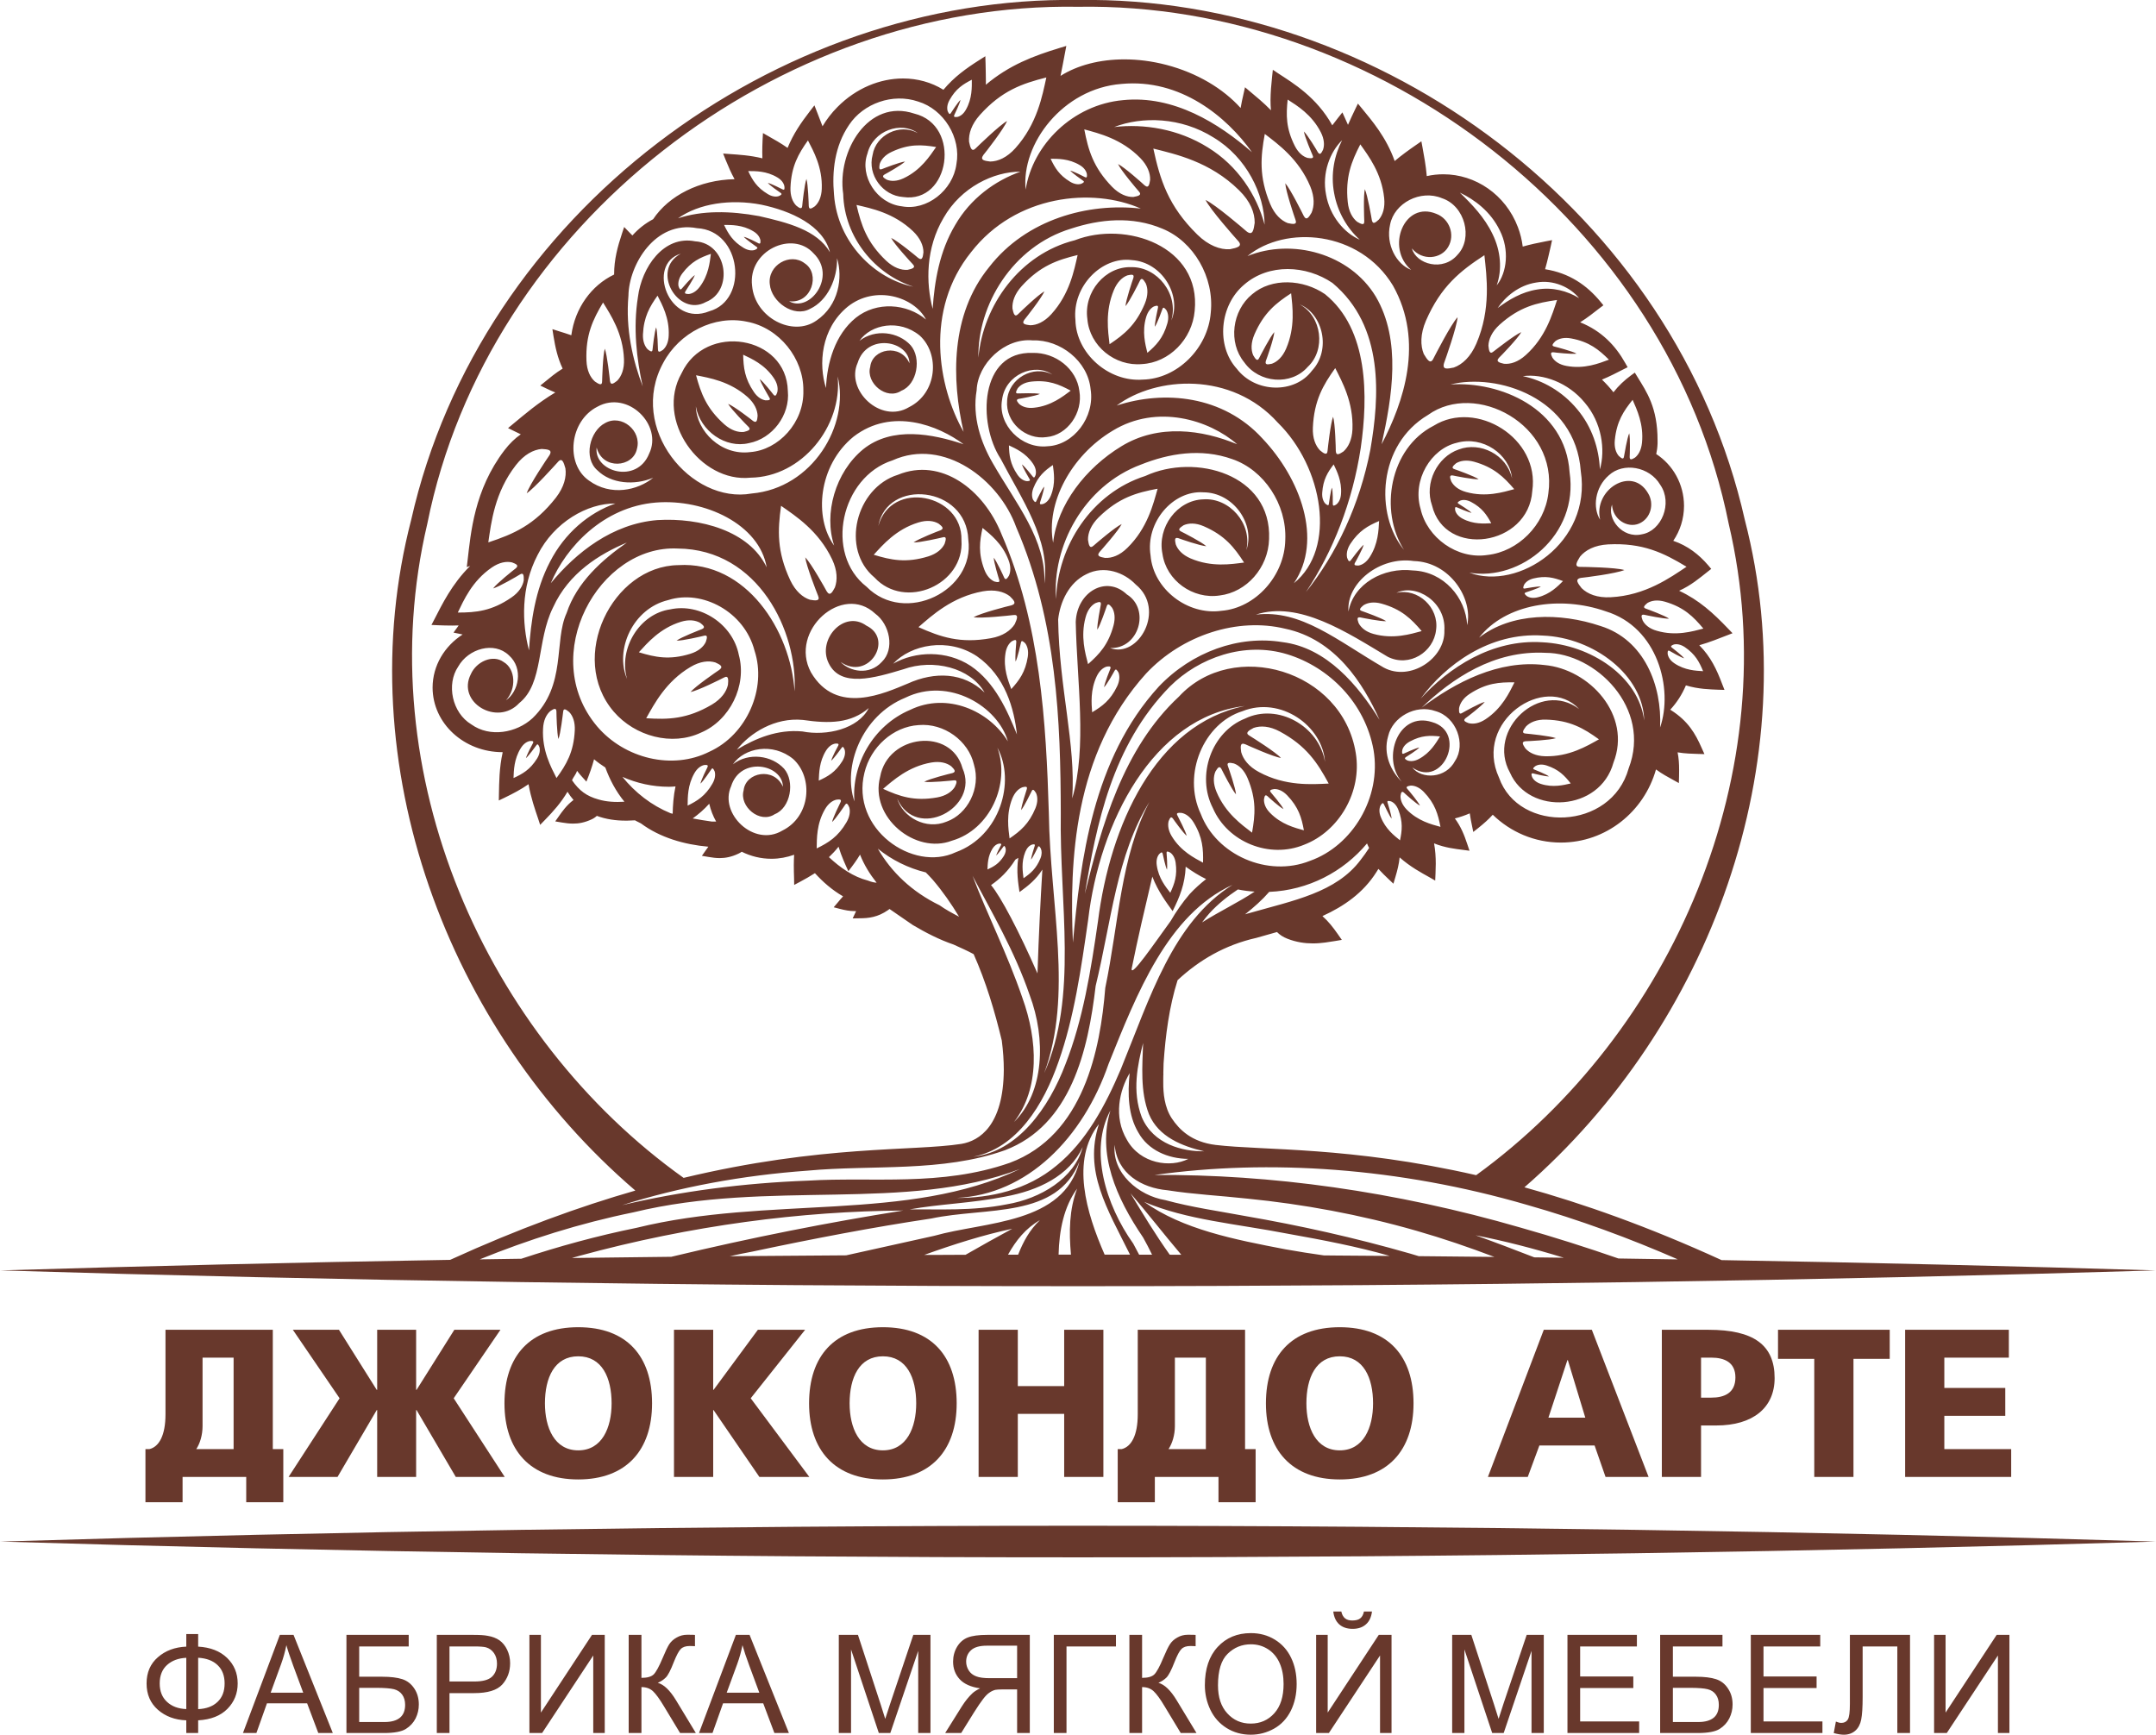 <?xml version="1.0" encoding="UTF-8"?> <svg xmlns="http://www.w3.org/2000/svg" width="343" height="276" viewBox="0 0 343 276" fill="none"> <g clip-path="url(#clip0_11_35)"> <path fill-rule="evenodd" clip-rule="evenodd" d="M307.696 260.116H309.525V272.481L317.652 260.116H319.681V275.73H317.852V263.395L309.715 275.73H307.696V260.116ZM294.301 260.116H303.867V275.73H301.848V261.956H296.33V270.002C296.33 271.632 296.25 272.831 296.1 273.591C295.95 274.351 295.641 274.94 295.161 275.36C294.681 275.78 294.071 276 293.341 276C292.892 276 292.362 275.91 291.732 275.74L292.072 273.911C292.412 274.051 292.692 274.121 292.932 274.121C293.391 274.121 293.731 273.951 293.961 273.601C294.191 273.241 294.301 272.411 294.301 271.112V260.116ZM278.537 275.73V260.116H289.583V261.956H280.557V266.734H289.003V268.573H280.557V273.891H289.933V275.73H278.537ZM266.142 273.981H270.181C271.28 273.981 272.09 273.741 272.64 273.291C273.19 272.831 273.449 272.151 273.449 271.242C273.449 270.602 273.299 270.052 272.98 269.622C272.68 269.193 272.24 268.903 271.68 268.763C271.13 268.623 270.181 268.543 268.841 268.543H266.142V273.981ZM264.113 260.116H274.029V261.956H266.142V266.774H269.791C271.14 266.774 272.21 266.904 273 267.163C273.799 267.423 274.439 267.923 274.909 268.653C275.399 269.373 275.639 270.222 275.639 271.192C275.639 271.982 275.459 272.711 275.119 273.401C274.769 274.091 274.259 274.65 273.579 275.08C272.9 275.51 271.74 275.73 270.101 275.73H264.113V260.116ZM249.369 275.73V260.116H260.415V261.956H251.388V266.734H259.845V268.573H251.388V273.891H260.774V275.73H249.369ZM231.026 275.73V260.116H234.075L237.684 271.172C238.014 272.201 238.263 272.971 238.413 273.481C238.583 272.911 238.853 272.081 239.223 270.972L242.882 260.116H245.601V275.73H243.651V262.655L239.223 275.73H237.394L232.976 262.435V275.73H231.026ZM216.992 256.398H218.271C218.161 257.277 217.852 257.967 217.312 258.437C216.782 258.917 216.072 259.157 215.193 259.157C214.303 259.157 213.593 258.917 213.063 258.447C212.534 257.967 212.214 257.287 212.114 256.398H213.393C213.493 256.878 213.683 257.237 213.973 257.477C214.263 257.717 214.643 257.827 215.133 257.827C215.692 257.827 216.122 257.717 216.402 257.487C216.702 257.257 216.892 256.888 216.992 256.398ZM209.385 260.116H211.224V272.481L219.351 260.116H221.38V275.73H219.551V263.395L211.414 275.73H209.385V260.116ZM193.771 268.153C193.771 270.042 194.261 271.522 195.251 272.601C196.24 273.691 197.48 274.231 198.979 274.231C200.498 274.231 201.748 273.681 202.728 272.591C203.717 271.492 204.207 269.942 204.207 267.933C204.207 266.664 203.997 265.554 203.577 264.604C203.157 263.655 202.538 262.915 201.728 262.395C200.918 261.876 200.019 261.616 199.009 261.616C197.58 261.616 196.34 262.115 195.311 263.125C194.281 264.125 193.771 265.804 193.771 268.153ZM191.682 268.123C191.682 265.524 192.362 263.505 193.721 262.035C195.081 260.566 196.84 259.836 198.999 259.836C200.409 259.836 201.678 260.176 202.808 260.866C203.937 261.556 204.807 262.515 205.397 263.745C205.996 264.974 206.286 266.384 206.286 267.943C206.286 269.522 205.976 270.942 205.357 272.191C204.727 273.441 203.837 274.391 202.698 275.03C201.548 275.67 200.319 276 198.989 276C197.55 276 196.26 275.64 195.131 274.93C194.001 274.221 193.141 273.251 192.552 272.021C191.972 270.792 191.682 269.492 191.682 268.123ZM179.677 260.116H181.696V266.954C182.616 266.954 183.265 266.774 183.645 266.404C184.015 266.034 184.495 265.164 185.075 263.765C185.504 262.745 185.854 262.015 186.134 261.596C186.404 261.176 186.794 260.816 187.304 260.536C187.804 260.246 188.363 260.096 188.973 260.096C189.763 260.096 190.163 260.106 190.213 260.126V261.916C190.133 261.916 190.003 261.906 189.803 261.896C189.573 261.896 189.443 261.886 189.393 261.886C188.743 261.886 188.273 262.045 187.963 262.365C187.634 262.685 187.274 263.375 186.864 264.415C186.354 265.734 185.914 266.574 185.564 266.914C185.205 267.263 184.785 267.533 184.295 267.743C185.275 268.013 186.244 268.943 187.204 270.532L190.353 275.73H187.844L185.285 271.492C184.595 270.322 183.995 269.512 183.525 269.073C183.055 268.643 182.446 268.423 181.696 268.423V275.73H179.677V260.116ZM167.652 260.116H177.538V261.956H169.671V275.73H167.652V260.116ZM161.814 267.004H157.466C156.546 267.004 155.816 266.914 155.307 266.714C154.777 266.514 154.387 266.204 154.117 265.774C153.847 265.344 153.707 264.874 153.707 264.375C153.707 263.635 153.967 263.025 154.497 262.545C155.017 262.075 155.846 261.836 156.986 261.836H161.814V267.004ZM163.833 275.73V260.116H157.066C155.696 260.116 154.667 260.256 153.957 260.536C153.247 260.816 152.688 261.306 152.258 262.015C151.838 262.725 151.628 263.515 151.628 264.375C151.628 265.484 151.978 266.414 152.678 267.173C153.377 267.933 154.467 268.413 155.926 268.623C155.396 268.883 154.987 269.143 154.707 269.403C154.117 269.952 153.557 270.652 153.027 271.482L150.368 275.73H152.917L154.937 272.481C155.526 271.542 156.016 270.822 156.396 270.332C156.776 269.832 157.126 269.483 157.426 269.293C157.726 269.083 158.035 268.943 158.345 268.863C158.575 268.823 158.945 268.793 159.475 268.793H161.814V275.73H163.833ZM133.445 275.73V260.116H136.494L140.103 271.172C140.442 272.201 140.682 272.971 140.832 273.481C141.012 272.911 141.282 272.081 141.652 270.972L145.3 260.116H148.029V275.73H146.08V262.655L141.642 275.73H139.813L135.394 262.435V275.73H133.445ZM115.612 269.313H120.8L119.201 264.994C118.711 263.675 118.351 262.595 118.121 261.756C117.921 262.755 117.652 263.745 117.292 264.734L115.612 269.313ZM111.204 275.73L117.072 260.116H119.251L125.508 275.73H123.199L121.42 271.002H115.033L113.353 275.73H111.204ZM100.019 260.116H102.048V266.954C102.967 266.954 103.617 266.774 103.997 266.404C104.367 266.034 104.847 265.164 105.436 263.765C105.856 262.745 106.206 262.015 106.476 261.596C106.756 261.176 107.146 260.816 107.655 260.536C108.155 260.246 108.715 260.096 109.325 260.096C110.105 260.096 110.514 260.106 110.564 260.126V261.916C110.484 261.916 110.354 261.906 110.154 261.896C109.935 261.896 109.795 261.886 109.745 261.886C109.095 261.886 108.625 262.045 108.305 262.365C107.985 262.685 107.625 263.375 107.206 264.415C106.696 265.734 106.266 266.574 105.906 266.914C105.556 267.263 105.136 267.533 104.647 267.743C105.626 268.013 106.596 268.943 107.556 270.532L110.704 275.73H108.195L105.636 271.492C104.937 270.322 104.347 269.512 103.877 269.073C103.407 268.643 102.797 268.423 102.048 268.423V275.73H100.019V260.116ZM84.225 260.116H86.054V272.481L94.181 260.116H96.21V275.73H94.381V263.395L86.244 275.73H84.225V260.116ZM71.51 267.533H75.468C76.768 267.533 77.697 267.293 78.247 266.794C78.787 266.294 79.067 265.594 79.067 264.694C79.067 264.035 78.907 263.475 78.587 263.015C78.257 262.545 77.837 262.245 77.308 262.095C76.968 262.005 76.338 261.956 75.418 261.956H71.51V267.533ZM69.491 275.73V260.116H75.258C76.268 260.116 77.048 260.156 77.578 260.266C78.327 260.386 78.957 260.636 79.467 260.986C79.966 261.346 80.376 261.846 80.686 262.495C80.996 263.145 81.156 263.855 81.156 264.624C81.156 265.954 80.736 267.083 79.916 268.003C79.087 268.923 77.588 269.383 75.438 269.383H71.51V275.73H69.491ZM57.146 273.981H61.184C62.274 273.981 63.093 273.741 63.633 273.291C64.183 272.831 64.453 272.151 64.453 271.242C64.453 270.602 64.293 270.052 63.983 269.622C63.673 269.193 63.233 268.903 62.683 268.763C62.124 268.623 61.174 268.543 59.834 268.543H57.146V273.981ZM55.116 260.116H65.022V261.956H57.146V266.774H60.784C62.134 266.774 63.203 266.904 64.003 267.163C64.793 267.423 65.432 267.923 65.912 268.653C66.392 269.373 66.632 270.222 66.632 271.192C66.632 271.982 66.462 272.711 66.122 273.401C65.772 274.091 65.262 274.65 64.573 275.08C63.893 275.51 62.743 275.73 61.094 275.73H55.116V260.116ZM43.061 269.313H48.239L46.64 264.994C46.16 263.675 45.79 262.595 45.56 261.756C45.36 262.755 45.09 263.745 44.731 264.734L43.061 269.313ZM38.653 275.73L44.521 260.116H46.7L52.947 275.73H50.638L48.859 271.002H42.471L40.792 275.73H38.653ZM29.637 263.765C28.367 263.825 27.358 264.205 26.578 264.904C25.798 265.604 25.408 266.594 25.408 267.843C25.408 269.093 25.798 270.062 26.568 270.772C27.337 271.492 28.357 271.872 29.637 271.922V263.765ZM31.526 263.755V271.932C32.835 271.872 33.865 271.492 34.615 270.772C35.364 270.062 35.734 269.093 35.734 267.843C35.734 266.624 35.374 265.654 34.635 264.944C33.895 264.225 32.865 263.835 31.526 263.755ZM29.637 261.986V259.986H31.526V261.986C33.475 262.095 35.004 262.695 36.134 263.785C37.254 264.874 37.813 266.224 37.813 267.843C37.813 269.433 37.273 270.772 36.184 271.882C35.094 272.991 33.545 273.601 31.526 273.711V275.73H29.637V273.711C27.827 273.651 26.318 273.081 25.118 272.031C23.919 270.972 23.319 269.582 23.319 267.843C23.319 266.104 23.919 264.714 25.118 263.675C26.318 262.625 27.817 262.065 29.637 261.986ZM100.788 192.883C122.52 187.605 144.071 192.943 162.264 185.996C144.381 194.532 122.33 190.164 101.268 195.352C94.971 196.632 88.863 198.311 82.945 200.27C80.726 200.3 78.527 200.34 76.318 200.37C84.055 197.231 92.212 194.632 100.788 192.883ZM128.477 186.256C138.753 185.296 149.879 186.566 159.875 183.007C170.37 179.019 173.099 167.163 174.309 156.867C176.788 146.691 177.638 136.046 182.856 127.599C178.257 136.336 177.997 146.831 175.838 157.177C175.059 167.003 172.38 180.638 160.654 185.006C149.719 188.835 138.813 187.215 128.557 187.845C118.271 188.225 108.315 189.534 98.979 191.743C108.145 188.855 118.091 187.005 128.477 186.256ZM67.981 83.327C77.567 35.496 123.879 0.28 171.5 1.079C219.121 0.28 265.433 35.496 275.019 83.327C284.335 122.841 265.982 164.394 234.845 186.975C214.733 182.377 201.088 183.077 193.411 182.167C189.553 181.697 187.604 179.718 186.414 177.929C185.235 176.14 185.055 173.871 185.065 172.271C185.055 171.781 185.075 171.352 185.075 171.012L185.085 170.992V170.862C185.085 170.822 185.075 170.772 185.075 170.752C185.075 170.242 185.095 169.712 185.115 169.182C185.415 164.754 186.004 160.186 187.344 155.948C190.752 152.779 194.851 150.35 199.879 149.22C200.958 148.911 202.048 148.611 203.157 148.291C203.577 148.721 204.127 149.09 204.827 149.36C206.256 149.92 207.626 150.1 208.855 150.1C210.265 150.1 211.494 149.86 212.404 149.72L213.473 149.54L212.844 148.641C212.114 147.591 211.364 146.621 210.385 145.752C213.763 144.222 216.892 142.073 218.991 138.725C219.091 138.565 219.191 138.405 219.291 138.245C219.871 138.885 220.441 139.424 220.89 139.854L221.68 140.604L221.99 139.554C222.3 138.515 222.56 137.505 222.67 136.416C224.369 137.925 226.138 138.865 227.388 139.564L228.327 140.104L228.377 138.995C228.397 138.465 228.417 137.935 228.417 137.425C228.417 136.346 228.347 135.276 228.147 134.186C229.917 134.896 231.576 135.066 232.726 135.216L233.785 135.356L233.435 134.316C232.956 132.867 232.416 131.508 231.456 130.218C232.276 130.008 233.066 129.738 233.825 129.408C233.925 130.128 234.055 130.758 234.165 131.288L234.385 132.367L235.235 131.697C236.034 131.048 236.794 130.398 237.484 129.628C240.303 132.367 244.121 134.056 248.319 134.056C255.507 134.056 261.554 129.148 263.453 122.421C264.443 123.151 265.413 123.661 266.132 124.06L267.092 124.59L267.122 123.481C267.132 123.141 267.132 122.801 267.132 122.471C267.132 121.551 267.082 120.642 266.892 119.702C268.132 119.912 269.241 119.922 270.081 119.952L271.16 119.982L270.711 118.982C269.721 116.743 268.581 114.724 265.832 112.985C265.802 112.955 265.762 112.945 265.723 112.915C266.752 111.805 267.602 110.496 268.212 109.046C270.211 109.656 272.04 109.676 273.319 109.736L274.349 109.766L273.969 108.797C273.12 106.557 272.18 104.508 270.341 102.659C272.04 102.179 273.489 101.569 274.669 101.12L275.629 100.75L274.909 100C272.59 97.571 270.301 95.462 267.132 93.993C269.051 93.123 270.361 91.993 271.68 90.954L272.24 90.514L271.77 89.954C270.281 88.215 268.491 86.825 266.202 86.046C267.272 84.476 267.912 82.547 267.912 80.478C267.902 77.009 266.142 73.97 263.493 72.241C263.603 71.731 263.683 71.181 263.703 70.572C263.703 70.412 263.703 70.262 263.703 70.122C263.713 64.804 261.954 62.345 260.465 59.906L260.085 59.286L259.505 59.706C258.445 60.486 257.486 61.376 256.686 62.415C256.126 61.695 255.507 61.026 254.857 60.396C256.106 59.896 257.206 59.296 258.305 58.746L258.945 58.427L258.585 57.797C256.996 54.948 254.767 52.639 251.388 51.279C252.558 50.55 253.527 49.76 254.517 49L255.087 48.571L254.627 48.011C252.448 45.372 249.669 43.443 245.81 42.833C246.2 41.483 246.46 40.244 246.7 39.224L246.92 38.205L245.92 38.395C244.661 38.635 243.441 38.894 242.252 39.234C242.122 38.195 241.872 37.155 241.482 36.136C239.513 30.938 234.705 27.729 229.637 27.729C228.757 27.729 227.878 27.819 226.988 28.019C226.838 26.279 226.538 24.74 226.318 23.511L226.128 22.481L225.289 23.061C224.089 23.89 222.95 24.72 221.88 25.62C220.531 21.801 218.211 19.142 216.692 17.283L216.032 16.483L215.582 17.413C215.183 18.243 214.803 19.052 214.453 19.862C214.303 19.522 214.153 19.192 214.013 18.882L213.563 17.883L212.884 18.732C212.564 19.142 212.254 19.542 211.954 19.942C209.485 15.474 205.706 13.215 203.397 11.705L202.498 11.105L202.378 12.205C202.238 13.475 202.138 14.704 202.128 15.944C202.128 16.473 202.148 17.003 202.198 17.543C201.008 16.323 199.829 15.364 198.899 14.584L198.069 13.884L197.83 14.954C197.65 15.704 197.5 16.443 197.37 17.183C194.601 14.104 190.462 11.605 185.534 10.316C183.265 9.726 181.016 9.446 178.877 9.446C174.979 9.446 171.43 10.366 168.721 12.075C169.001 10.736 169.221 9.496 169.431 8.417L169.641 7.307L168.581 7.627C164.393 8.906 160.584 10.336 156.836 13.485C156.846 13.335 156.846 13.175 156.846 13.025C156.846 11.955 156.806 10.976 156.796 10.146L156.756 8.946L155.766 9.576C153.697 10.886 151.798 12.245 150.089 14.284C148.159 13.085 145.94 12.485 143.661 12.485C140.003 12.485 136.204 14.024 133.235 17.023C132.296 17.963 131.506 19.002 130.856 20.092C130.546 19.272 130.256 18.523 129.997 17.863L129.567 16.763L128.847 17.693C127.458 19.492 126.218 21.281 125.298 23.53C124.199 22.761 123.149 22.181 122.32 21.711L121.38 21.172L121.32 22.271C121.29 22.921 121.27 23.561 121.27 24.2C121.27 24.53 121.28 24.86 121.29 25.19C119.291 24.7 117.472 24.61 116.122 24.51L115.043 24.43L115.452 25.46C115.882 26.519 116.322 27.529 116.862 28.509C111.254 28.628 106.396 31.137 103.907 34.876C102.657 35.536 101.538 36.415 100.608 37.465C100.418 37.275 100.228 37.075 100.059 36.905L99.299 36.115L98.949 37.165C98.249 39.264 97.7 41.294 97.7 43.642C97.7 43.663 97.7 43.672 97.7 43.682C94.101 45.392 91.472 49.01 90.892 53.339C90.153 53.079 89.483 52.879 88.913 52.699L87.883 52.369L88.053 53.469C88.343 55.248 88.703 56.937 89.513 58.647C88.383 59.336 87.493 60.096 86.794 60.666L85.954 61.346L86.934 61.815C87.404 62.045 87.863 62.255 88.343 62.445C85.544 64.114 83.355 66.024 81.646 67.433L80.826 68.113L81.786 68.583C82.146 68.763 82.505 68.942 82.855 69.102C81.956 69.722 81.076 70.562 80.256 71.631C75.418 77.969 74.898 84.866 74.389 89.154L74.259 90.224L74.799 90.044C71.87 92.933 70.29 96.251 69.141 98.471L68.641 99.43L69.701 99.48C70.46 99.51 71.2 99.53 71.94 99.53C72.28 99.53 72.629 99.52 72.969 99.51C72.909 99.6 72.839 99.69 72.779 99.78L72.15 100.65L73.179 100.86C73.329 100.9 73.469 100.92 73.599 100.95C70.74 102.789 68.831 105.868 68.821 109.396C68.841 115.134 73.849 119.662 79.916 119.672C79.936 119.672 79.957 119.672 79.977 119.672C79.407 122.231 79.417 124.57 79.377 126.25L79.357 127.359L80.336 126.889C81.656 126.25 82.905 125.59 84.085 124.77C84.465 126.949 85.124 128.799 85.594 130.198L85.934 131.238L86.694 130.458C88.053 129.068 89.283 127.679 90.282 125.97C90.572 126.43 90.882 126.869 91.242 127.279C90.123 128.119 89.433 129.138 88.963 129.788L88.333 130.688L89.403 130.868C89.983 130.968 90.562 131.038 91.182 131.038C92.072 131.048 93.031 130.868 94.111 130.368C94.441 130.218 94.721 130.028 94.951 129.808C96.43 130.358 97.999 130.568 99.519 130.568C99.619 130.568 99.709 130.568 99.799 130.568L101.018 130.518L101.318 130.678C101.548 130.788 101.748 130.898 101.968 131.008C104.987 133.257 108.845 134.376 112.693 134.716C112.544 134.916 112.414 135.106 112.294 135.276L111.664 136.166L112.733 136.346C113.313 136.446 113.893 136.525 114.503 136.525C115.402 136.525 116.362 136.346 117.442 135.836C117.652 135.746 117.831 135.636 118.001 135.516C119.431 136.226 121.03 136.635 122.729 136.635C123.999 136.635 125.208 136.396 126.338 135.996C126.308 136.575 126.288 137.135 126.288 137.665C126.288 138.405 126.308 139.084 126.328 139.694L126.348 140.794L127.308 140.284C128.117 139.854 128.897 139.404 129.647 138.925C130.906 140.314 132.386 141.613 134.125 142.613C133.815 142.943 133.555 143.263 133.345 143.513L132.636 144.352L133.675 144.622C134.425 144.812 135.155 144.962 135.964 144.962C136.044 144.962 136.124 144.962 136.204 144.962C136.174 145.012 136.144 145.072 136.124 145.122L135.654 146.122L136.734 146.102C138.193 146.102 139.643 145.942 141.292 144.792C141.372 144.742 141.442 144.682 141.512 144.622L145.211 147.171C147.27 148.391 149.439 149.51 151.698 150.28C152.807 150.79 153.917 151.27 154.897 151.809C156.856 156.208 158.255 160.886 159.375 165.554C159.595 167.233 159.695 168.803 159.695 170.212C159.645 179.069 155.826 181.518 152.947 181.997C145.29 183.197 130.766 182.127 108.755 187.405C77.258 164.934 58.605 123.091 67.981 83.327ZM242.912 191.694C251.298 194.073 259.295 197.041 266.922 200.37C266.762 200.37 266.612 200.37 266.452 200.37C263.473 200.32 260.485 200.27 257.476 200.23C252.408 198.471 247.22 196.821 241.922 195.322C221.88 189.514 202.088 186.815 183.695 186.945C201.908 184.386 222.53 185.766 242.912 191.694ZM244.091 200.05C240.932 198.821 237.804 197.631 234.755 196.542C239.313 197.431 244.001 198.641 248.779 200.11C247.22 200.09 245.65 200.07 244.091 200.05ZM225.708 199.86C225.249 199.72 224.799 199.58 224.339 199.45C215.503 196.911 206.746 194.972 198.139 193.483C193.841 192.683 189.563 192.083 185.385 190.944C181.146 190.244 176.868 186.646 177.338 182.147C177.678 186.686 181.616 189.015 185.724 189.374C189.813 190.024 194.141 190.234 198.509 190.714C207.276 191.584 216.322 193.233 225.339 195.822C229.587 197.041 233.705 198.451 237.734 199.98C233.745 199.93 229.737 199.89 225.708 199.86ZM220.61 199.82C217.952 199.79 215.273 199.77 212.594 199.76C211.934 199.75 211.274 199.75 210.614 199.74C208.605 199.46 206.566 199.141 204.507 198.771C196.36 197.211 188.153 195.602 182.026 191.224C188.783 194.103 196.74 194.712 204.927 196.302C210.514 197.301 215.992 198.351 221.09 199.82C220.93 199.82 220.77 199.82 220.61 199.82ZM186.094 199.63C183.765 196.352 181.746 193.013 179.847 189.854C182.496 192.923 185.105 196.302 187.933 199.64C187.324 199.64 186.704 199.64 186.094 199.63ZM181.226 199.63C180.916 199.031 180.596 198.441 180.287 197.861C175.888 191.684 173.249 182.997 176.658 176.679C174.559 183.547 177.508 190.494 181.866 196.901C182.356 197.781 182.836 198.691 183.285 199.63C182.596 199.63 181.916 199.63 181.226 199.63ZM175.738 199.62C172.81 192.943 170.321 184.596 174.829 178.839C172.4 186.366 176.098 192.213 179.777 199.62C178.427 199.62 177.078 199.62 175.738 199.62ZM181.646 177.749C180.057 173.561 180.996 169.402 181.856 165.944C181.746 169.542 181.366 173.631 182.786 177.259C184.305 180.918 188.133 182.377 191.562 183.177C188.183 183.217 183.495 182.087 181.646 177.749ZM181.106 180.198C182.666 182.997 185.804 184.356 189.053 184.386C186.224 185.836 181.426 185.186 179.287 181.358C177.098 177.679 178.107 173.461 179.717 170.742C179.387 174.021 179.457 177.449 181.106 180.198ZM196.08 140.784C186.574 146.751 182.985 158.657 178.307 170.122C175.868 175.87 172.82 181.598 168.091 185.446C163.393 189.374 157.476 190.634 152.168 190.594C163.453 190.094 172.31 181.028 176.368 169.262C180.866 158.077 185.764 145.502 196.08 140.784ZM186.554 144.962C187.674 142.723 188.523 140.654 188.633 137.895C189.663 138.635 190.732 139.314 191.882 139.864C190.972 140.584 190.093 141.354 189.273 142.243C188.083 143.623 187.094 145.062 186.244 146.532C183.565 150.22 179.887 155.618 180.037 154.128C180.976 149.43 182.136 144.522 183.325 139.474C184.235 141.843 185.604 143.643 186.554 144.962ZM168.411 168.903C170.89 161.865 171.98 154.228 173.119 146.322C174.909 130.918 183.395 114.064 198.039 112.325C183.745 115.224 176.598 131.398 174.679 146.572C173.549 154.418 172.29 162.255 169.501 169.332C166.882 176.23 161.964 183.227 154.837 184.047C161.834 182.657 166.042 175.74 168.411 168.903ZM151.718 124.16C152.428 124.05 152.168 124.64 151.888 125.23C151.398 125.99 150.478 126.629 149.069 126.879C145.43 127.519 143.101 126.699 140.492 125.51C142.092 124.16 144.501 121.961 148.149 121.322C149.559 121.082 150.628 121.372 151.338 121.921C151.758 122.351 152.228 122.791 151.518 123.001C151.098 123.091 147.889 123.901 147.03 124.38C147.989 124.55 151.288 124.2 151.718 124.16ZM133.405 134.716C133.875 136.266 134.495 137.575 134.965 138.615C135.654 137.735 136.284 136.885 136.824 135.976C137.474 137.615 138.383 139.084 139.463 140.444C139.083 140.414 138.693 140.344 138.053 140.094C135.764 139.514 133.695 138.075 131.876 136.376C132.406 135.876 132.915 135.336 133.405 134.716ZM131.256 128.739C131.786 127.829 132.456 127.369 133.075 127.229C133.495 127.189 133.955 127.129 133.725 127.629C133.585 127.909 132.516 130.078 132.376 130.788C132.915 130.338 134.275 128.319 134.445 128.059C134.725 127.609 134.915 128.029 135.115 128.459C135.284 129.088 135.205 129.908 134.675 130.818C133.315 133.157 131.786 134.076 129.927 134.986C129.957 133.447 129.887 131.078 131.256 128.739ZM133.895 118.982C134.115 118.643 134.255 118.972 134.385 119.312C134.515 119.792 134.415 120.422 134.005 121.102C132.895 122.871 131.706 123.541 130.256 124.2C130.316 123.011 130.316 121.192 131.416 119.422C131.856 118.733 132.366 118.403 132.865 118.313C133.185 118.293 133.535 118.263 133.355 118.633C133.235 118.843 132.356 120.492 132.236 121.032C132.666 120.692 133.755 119.172 133.895 118.982ZM127.638 116.374C123.689 116.014 120.22 117.463 117.232 119.272C119.331 116.613 123.279 114.114 127.727 114.544C131.956 115.164 135.384 115.094 138.213 112.655C136.544 115.974 131.536 117.143 127.638 116.374ZM116.312 125.1C117.811 120.292 124.489 121.571 124.559 125.18C123.159 121.991 118.611 122.831 118.301 125.76C117.582 128.309 120.89 131.128 123.259 129.538C125.788 128.539 126.498 124.34 124.739 122.301C122.779 120.172 119.101 119.662 116.602 121.601C118.411 118.972 122.929 118.093 126.188 120.762C129.427 123.711 128.977 129.918 124.469 132.147C119.951 134.866 114.353 129.418 116.312 125.1ZM115.162 107.807C115.942 107.377 115.882 108.167 115.812 108.956C115.572 110.056 114.773 111.196 113.253 112.105C109.315 114.424 106.306 114.504 102.807 114.274C104.087 112.005 105.936 108.427 109.865 106.108C111.404 105.198 112.753 105.078 113.803 105.398C114.453 105.708 115.182 106.008 114.453 106.567C114.013 106.857 110.644 109.176 109.855 110.106C111.034 109.886 114.693 108.057 115.162 107.807ZM111.994 101.15C112.663 100.97 112.474 101.549 112.284 102.139C111.924 102.909 111.124 103.619 109.835 104.018C106.496 105.058 104.217 104.568 101.638 103.779C102.987 102.309 104.977 99.96 108.325 98.93C109.625 98.531 110.654 98.681 111.394 99.1C111.834 99.46 112.324 99.81 111.684 100.09C111.304 100.24 108.375 101.37 107.635 101.929C108.555 101.969 111.604 101.25 111.994 101.15ZM99.019 123.601C101.298 124.61 103.797 125.18 106.436 125.18C106.786 125.18 107.126 125.15 107.466 125.12C107.136 126.679 107.046 128.149 107.016 129.468C106.906 129.438 106.786 129.418 106.676 129.388C103.637 128.139 101.048 126.11 99.019 123.601ZM91.802 122.641C92.501 123.551 92.711 123.681 93.291 124.36C93.781 123.151 94.191 122.001 94.511 120.802C95.07 121.282 95.68 121.711 96.3 122.111C97 124.02 97.959 125.87 99.339 127.559C97.899 127.649 96.5 127.579 95.22 127.199C93.341 126.679 92.152 125.81 91.002 124.14C91.222 123.611 91.622 123.241 91.802 122.641ZM87.553 113.135C88.013 112.845 88.493 112.505 88.523 113.185C88.523 113.595 88.593 116.693 88.843 117.583C89.183 116.733 89.543 113.645 89.593 113.245C89.643 112.565 90.103 112.925 90.562 113.295C91.132 113.895 91.502 114.864 91.442 116.204C91.272 119.672 90.103 121.641 88.533 123.791C87.663 122.061 86.214 119.422 86.394 115.944C86.454 114.594 86.924 113.675 87.553 113.135ZM78.237 90.294C79.457 89.454 80.576 89.274 81.466 89.484C82.016 89.704 82.635 89.914 82.066 90.414C81.716 90.674 79.047 92.803 78.447 93.623C79.407 93.363 82.346 91.633 82.715 91.403C83.335 91.004 83.335 91.663 83.325 92.333C83.175 93.233 82.585 94.232 81.366 95.062C78.227 97.221 75.738 97.461 72.829 97.461C73.769 95.522 75.099 92.443 78.237 90.294ZM97.909 80.108C93.681 81.577 89.823 84.836 87.504 89.374C85.124 93.912 84.455 98.93 84.155 103.469C83.035 99.15 82.835 93.453 85.534 88.285C88.143 83.087 93.451 80.058 97.909 80.108ZM108.475 45.912C108.185 46.261 108.065 45.882 107.935 45.492C107.855 44.922 108.005 44.222 108.555 43.493C109.975 41.613 111.394 40.974 113.093 40.394C112.923 41.713 112.733 43.782 111.304 45.662C110.744 46.391 110.134 46.721 109.575 46.781C109.195 46.761 108.795 46.771 109.045 46.351C109.195 46.132 110.344 44.362 110.544 43.763C110.035 44.102 108.645 45.702 108.475 45.912ZM110.894 36.305C118.021 36.675 119.151 47.751 112.853 49.52C106.406 52.139 102.777 42.013 108.305 40.364C103.437 43.003 107.905 50.51 112.304 48.051C116.772 46.301 115.732 38.684 110.584 38.395C105.566 37.395 102.078 42.553 101.488 47.271C100.708 52.159 101.268 57.057 102.248 61.475C100.648 57.257 99.509 52.339 99.978 47.051C100.049 42.133 104.237 35.036 110.894 36.305ZM133.165 41.084C134.105 44.132 133.465 48.59 129.877 51.01C126.118 53.658 120.111 50.55 119.651 45.482C118.951 39.894 126.078 36.575 129.427 40.304C133.195 43.952 128.857 49.8 125.538 47.931C129.157 48.371 130.546 43.523 128.017 41.893C125.728 40.124 122.08 42.183 122.47 45.242C122.719 48.011 126.268 50.6 128.887 49.13C131.656 47.831 133.245 44.342 133.165 41.084ZM140.322 26.899C139.773 27.129 139.873 26.609 139.953 26.079C140.193 25.38 140.782 24.66 141.862 24.16C144.611 22.871 146.61 23.011 148.929 23.391C147.939 24.81 146.5 27.079 143.741 28.369C142.672 28.868 141.762 28.868 141.072 28.588C140.662 28.339 140.193 28.089 140.712 27.769C141.022 27.609 143.411 26.269 143.991 25.7C143.191 25.78 140.642 26.769 140.322 26.899ZM152.158 26.11C151.608 30.308 147.41 33.577 143.481 32.827C139.473 32.377 136.714 27.979 138.003 24.43C138.903 20.742 143.391 19.232 146 21.172C143.161 19.562 139.333 21.451 138.823 24.65C137.973 27.809 140.422 31.128 143.671 31.347C151.138 32.447 153.017 19.902 145.45 18.073C138.103 15.624 133.145 24.1 134.145 30.848C134.325 37.885 139.323 43.682 145.3 45.612C139.203 44.382 133.235 38.624 132.686 30.978C132.346 27.299 132.765 23.271 135.085 19.862C137.364 16.443 142.032 14.784 146.06 16.154C150.149 17.383 152.937 21.921 152.158 26.11ZM153.677 17.433C153.297 18.123 152.798 18.492 152.328 18.602C151.998 18.633 151.658 18.683 151.818 18.303C151.918 18.093 152.708 16.433 152.807 15.894C152.398 16.253 151.398 17.793 151.278 17.983C151.058 18.333 150.928 18.013 150.768 17.693C150.628 17.223 150.678 16.593 151.068 15.904C152.068 14.114 153.217 13.395 154.607 12.685C154.607 13.844 154.687 15.644 153.677 17.433ZM161.534 23.581C160.185 25.08 158.765 25.69 157.526 25.7C156.716 25.59 155.836 25.52 156.436 24.67C156.826 24.21 159.685 20.532 160.215 19.252C159.025 19.912 155.686 23.151 155.257 23.57C154.557 24.3 154.357 23.431 154.167 22.551C154.077 21.281 154.557 19.782 155.896 18.283C159.375 14.414 162.614 13.295 166.462 12.325C165.832 15.214 165.013 19.712 161.534 23.581ZM178.667 15.934C170.7 16.643 164.273 23.021 163.173 30.168C162.434 22.901 169.081 14.084 178.407 13.355C187.804 12.455 195.181 18.593 199.179 24.22C193.901 19.622 186.724 15.114 178.667 15.934ZM201.188 35.746C199.929 31.017 196.9 26.359 192.152 23.451C187.424 20.502 181.976 19.662 177.258 20.212C181.696 18.492 187.884 18.613 193.071 21.881C198.339 25.05 201.128 30.888 201.188 35.746ZM208.455 29.668C209.155 31.367 209.105 32.797 208.655 33.846C208.265 34.486 207.876 35.196 207.426 34.376C207.186 33.886 205.297 30.088 204.477 29.158C204.547 30.408 205.906 34.436 206.096 34.956C206.426 35.826 205.656 35.656 204.867 35.496C203.817 35.086 202.778 34.136 202.068 32.437C200.259 28.059 200.558 24.92 201.218 21.311C203.307 22.921 206.626 25.29 208.455 29.668ZM210.485 23.82C210.255 24.28 210.035 24.77 209.675 24.25C209.505 23.93 208.045 21.491 207.436 20.922C207.566 21.751 208.675 24.37 208.825 24.71C209.095 25.27 208.555 25.2 208.035 25.13C207.316 24.93 206.566 24.33 206.006 23.241C204.567 20.402 204.597 18.293 204.857 15.844C206.346 16.803 208.685 18.213 210.135 21.052C210.684 22.141 210.734 23.101 210.485 23.82ZM231.916 40.494C229.587 43.293 225.299 42.043 224.619 39.524C226.278 41.553 229.277 41.224 230.397 39.284C231.546 37.325 230.557 34.796 228.517 34.026C223.359 31.867 220.411 39.464 224.499 42.933C222.17 42.063 220.431 38.924 221.15 35.736C221.81 32.297 225.998 30.108 229.407 31.537C233.095 32.757 234.345 37.915 231.916 40.494ZM238.113 45.402C239.003 42.893 238.763 39.924 237.454 37.255C236.164 34.556 234.135 32.467 232.246 30.648C234.555 31.737 237.154 33.636 238.613 36.685C240.133 39.694 239.773 43.333 238.113 45.402ZM244.551 46.062C242.112 46.441 240.023 47.691 238.263 49.01C239.493 47.211 241.602 45.382 244.391 44.952C247.17 44.452 249.829 45.732 251.218 47.431C249.339 46.291 246.98 45.642 244.551 46.062ZM249.189 58.217C248.07 58.007 247.36 57.497 246.97 56.897C246.78 56.467 246.54 56.008 247.13 56.048C247.46 56.098 250.059 56.387 250.818 56.267C250.159 55.878 247.61 55.218 247.29 55.138C246.73 55.018 247.08 54.658 247.43 54.288C248 53.858 248.859 53.639 249.969 53.848C252.838 54.378 254.357 55.628 255.966 57.227C254.427 57.797 252.058 58.767 249.189 58.217ZM254.527 74.68C254.387 71.391 253.297 67.933 250.918 65.114C248.569 62.275 245.411 60.496 242.272 59.846C245.451 59.426 249.479 60.846 252.118 64.064C254.837 67.243 255.427 71.561 254.527 74.68ZM256.256 95.022C254.107 95.142 252.568 94.512 251.618 93.573C251.068 92.863 250.449 92.133 251.528 91.943C252.168 91.883 257.076 91.263 258.425 90.694C257.026 90.274 252.078 90.194 251.438 90.194C250.359 90.214 250.858 89.404 251.368 88.565C252.218 87.525 253.697 86.735 255.826 86.615C261.334 86.335 264.653 87.955 268.311 90.174C265.712 91.903 261.764 94.742 256.256 95.022ZM245.381 102.189C237.354 101.659 230.467 106.248 226.018 111.156C229.907 105.838 236.934 100.56 245.441 101.12C253.617 101.439 261.434 107.487 261.574 114.634C260.704 107.667 253.128 102.569 245.381 102.189ZM245.8 120.322C244.321 120.282 243.281 119.772 242.662 119.062C242.332 118.543 241.942 118.003 242.702 117.933C243.141 117.923 246.57 117.763 247.53 117.443C246.58 117.083 243.171 116.753 242.732 116.713C241.982 116.673 242.362 116.134 242.762 115.594C243.401 114.924 244.461 114.454 245.94 114.494C249.769 114.594 251.978 115.894 254.377 117.633C252.498 118.683 249.629 120.422 245.8 120.322ZM244.111 122.441C243.731 122.311 244.001 122.091 244.281 121.881C244.711 121.631 245.311 121.551 246.05 121.791C247.98 122.421 248.909 123.401 249.889 124.65C248.779 124.9 247.08 125.35 245.151 124.73C244.401 124.49 243.951 124.07 243.741 123.621C243.641 123.311 243.521 122.981 243.921 123.051C244.141 123.121 245.91 123.551 246.43 123.531C246.01 123.201 244.321 122.531 244.111 122.441ZM251.228 112.815C245.061 108.117 236.444 116.124 240.223 122.931C243.211 129.768 254.537 129.148 256.686 121.342C259.645 113.785 252.878 106.457 245.7 105.808C238.413 104.938 231.546 108.557 226.158 112.605C231.016 107.957 237.674 103.419 245.91 103.869C253.837 103.879 262.804 112.645 259.105 122.251C256.356 132.197 241.622 132.617 238.483 123.731C234.365 114.794 245.82 107.017 251.228 112.815ZM224.679 122.111C229.607 125.54 233.465 116.453 227.818 114.884C222.45 113.165 219.781 120.602 222.99 124.36C221.35 122.751 219.971 120.042 220.85 117.093C221.54 114.124 225.189 111.995 228.387 113.145C231.726 114.074 233.225 118.433 231.506 121.032C230.047 123.881 226.178 124.04 224.679 122.111ZM223.359 119.892C223 120.062 223.04 119.712 223.089 119.342C223.209 118.853 223.599 118.353 224.299 117.973C226.128 116.983 227.498 117.003 229.097 117.173C228.467 118.173 227.568 119.772 225.738 120.752C225.029 121.132 224.409 121.162 223.929 121.002C223.649 120.852 223.319 120.702 223.659 120.462C223.869 120.342 225.439 119.342 225.808 118.933C225.269 119.012 223.579 119.782 223.359 119.892ZM222.81 126.639C222.88 126.23 222.94 125.77 223.339 126.1C223.559 126.31 225.289 127.879 225.908 128.179C225.618 127.559 224.109 125.75 223.899 125.52C223.559 125.15 223.999 125.07 224.439 124.99C225.059 124.98 225.788 125.26 226.498 125.98C228.317 127.859 228.777 129.558 229.167 131.557C227.758 131.168 225.568 130.638 223.749 128.759C223.059 128.019 222.79 127.279 222.81 126.639ZM219.621 128.179C219.801 127.899 219.981 127.589 220.161 127.959C220.271 128.169 221.05 129.838 221.39 130.248C221.38 129.708 220.82 127.949 220.75 127.709C220.62 127.339 220.95 127.419 221.29 127.499C221.74 127.679 222.18 128.109 222.47 128.859C223.209 130.778 223.059 132.137 222.73 133.697C221.84 132.977 220.421 131.907 219.671 129.988C219.371 129.248 219.421 128.619 219.621 128.179ZM174.489 107.577C174.909 106.717 175.468 106.248 176.028 106.068C176.398 106.018 176.798 105.928 176.648 106.388C176.538 106.647 175.728 108.697 175.648 109.346C176.108 108.887 177.188 106.967 177.318 106.717C177.538 106.298 177.738 106.657 177.957 107.027C178.147 107.587 178.137 108.327 177.728 109.186C176.658 111.416 175.359 112.365 173.749 113.325C173.649 111.935 173.439 109.796 174.489 107.577ZM176.068 96.462C176.248 95.872 176.588 96.281 176.928 96.701C177.318 97.351 177.468 98.301 177.158 99.49C176.338 102.549 174.909 104.068 173.099 105.668C172.66 103.948 171.88 101.3 172.7 98.241C173.009 97.051 173.609 96.322 174.269 95.962C174.739 95.792 175.229 95.582 175.129 96.202C175.059 96.571 174.519 99.35 174.569 100.19C175.039 99.5 175.948 96.811 176.068 96.462ZM168.341 98.561C168.651 95.792 170.031 92.713 172.84 91.353C175.678 89.894 178.877 91.094 180.676 92.993C185.544 96.951 181.126 104.818 176.588 103.099C181.216 103.299 183.035 96.911 179.267 94.572C175.998 91.463 171.33 94.172 171.14 98.951C171.32 108.357 172.979 118.883 170.58 127.029C171.17 118.343 168.511 109.566 168.341 98.561ZM149.969 85.496C150.668 85.286 150.478 85.906 150.279 86.525C149.879 87.345 149.049 88.095 147.68 88.525C144.141 89.614 141.742 89.104 139.003 88.265C140.422 86.715 142.542 84.226 146.08 83.137C147.46 82.707 148.549 82.857 149.329 83.317C149.789 83.687 150.308 84.066 149.639 84.366C149.229 84.506 146.13 85.716 145.34 86.305C146.32 86.346 149.559 85.596 149.969 85.496ZM161.544 136.765C161.704 136.675 161.844 136.575 162.004 136.486C161.664 138.645 161.994 140.564 162.194 141.933C163.613 140.914 164.833 139.914 165.832 138.355C165.532 143.263 165.263 148.681 165.053 154.878C162.134 148.201 159.195 142.623 157.666 140.824C159.095 139.834 160.374 138.615 161.544 136.765ZM155.416 104.408C159.955 107.567 161.354 112.835 161.784 116.853C160.245 113.045 158.275 108.557 154.427 105.948C150.598 103.429 145.64 103.579 142.092 105.598C144.911 102.569 150.808 101.35 155.416 104.408ZM163.513 104.498C163.123 106.947 162.154 108.237 160.884 109.636C160.404 108.327 159.575 106.348 159.965 103.918C160.115 102.969 160.514 102.349 160.994 102.019C161.344 101.849 161.694 101.639 161.684 102.139C161.654 102.419 161.464 104.618 161.574 105.258C161.874 104.688 162.364 102.529 162.424 102.249C162.514 101.779 162.804 102.069 163.113 102.359C163.463 102.839 163.653 103.559 163.513 104.498ZM164.733 128.579C163.703 131.088 162.324 132.227 160.614 133.397C160.424 131.877 160.045 129.538 161.054 127.019C161.464 126.04 162.044 125.49 162.654 125.26C163.063 125.17 163.503 125.04 163.353 125.56C163.263 125.86 162.494 128.169 162.454 128.889C162.923 128.359 163.983 126.17 164.123 125.89C164.333 125.4 164.573 125.79 164.833 126.19C165.093 126.789 165.123 127.609 164.733 128.579ZM165.113 134.796C165.263 134.476 165.422 134.726 165.582 134.996C165.762 135.386 165.782 135.926 165.532 136.555C164.863 138.215 163.953 138.955 162.833 139.734C162.714 138.735 162.444 137.195 163.113 135.546C163.373 134.906 163.753 134.536 164.153 134.386C164.423 134.326 164.713 134.246 164.613 134.586C164.553 134.776 164.053 136.296 164.033 136.765C164.333 136.416 165.033 134.976 165.113 134.796ZM156.356 94.082C158.265 93.743 159.705 94.132 160.654 94.862C161.214 95.432 161.854 96.022 160.914 96.311C160.354 96.431 156.036 97.541 154.887 98.201C156.176 98.421 160.604 97.931 161.184 97.861C162.144 97.711 161.794 98.501 161.434 99.31C160.774 100.33 159.555 101.2 157.656 101.539C152.758 102.429 149.629 101.35 146.12 99.78C148.249 97.941 151.458 94.972 156.356 94.082ZM158.955 92.223C159.135 92.743 158.665 92.633 158.205 92.523C157.596 92.263 156.996 91.663 156.606 90.644C155.606 87.995 155.846 86.126 156.316 83.996C157.526 84.996 159.465 86.475 160.454 89.124C160.844 90.154 160.794 90.994 160.504 91.613C160.255 91.993 160.005 92.403 159.755 91.903C159.625 91.603 158.575 89.314 158.095 88.734C158.115 89.484 158.855 91.913 158.955 92.223ZM139.233 97.631C141.542 99.31 142.402 103.289 140.282 105.318C138.303 107.487 135.185 106.867 133.725 105.318C138.163 108.417 142.292 101.709 137.833 99.54C134.265 96.961 129.967 101.759 131.836 105.518C133.735 109.466 139.123 107.867 143.711 106.487C148.459 104.778 154.377 106.208 156.636 110.186C153.337 106.957 148.709 106.807 144.401 108.767C140.812 110.236 133.065 113.925 129.007 106.957C125.478 100.35 134.025 92.733 139.233 97.631ZM124.259 80.478C126.558 82.087 130.236 84.446 132.396 89.024C133.225 90.794 133.245 92.313 132.825 93.463C132.436 94.172 132.056 94.952 131.526 94.092C131.256 93.583 129.047 89.634 128.107 88.675C128.267 90.014 129.927 94.242 130.147 94.782C130.536 95.692 129.707 95.562 128.857 95.422C127.717 95.052 126.558 94.082 125.718 92.313C123.569 87.725 123.719 84.366 124.259 80.478ZM144.611 64.784C140.093 67.493 134.485 62.045 136.444 57.737C137.933 52.919 144.621 54.188 144.691 57.807C143.291 54.618 138.743 55.448 138.443 58.377C137.723 60.936 141.032 63.745 143.401 62.165C145.92 61.175 146.64 56.967 144.871 54.928C142.911 52.789 139.243 52.279 136.734 54.228C138.543 51.599 143.071 50.72 146.32 53.389C149.549 56.328 149.119 62.545 144.611 64.784ZM151.958 35.806C149.449 40.014 148.669 44.792 148.379 49.14C147.29 45.002 147.26 39.474 150.119 34.656C152.897 29.778 158.105 27.299 162.334 27.319C158.315 28.748 154.397 31.567 151.958 35.806ZM132.706 86.805C129.477 82.397 130.147 74.08 135.794 69.472C141.902 64.774 149.289 67.683 153.297 70.682C148.369 69.032 141.932 67.773 137.324 71.481C132.875 75.13 131.026 81.747 132.706 86.805ZM181.496 33.187C173.139 32.227 163.293 34.856 157.366 42.493C151.188 50.04 151.378 60.376 153.297 68.703C149.199 61.505 147.08 49.31 154.497 40.114C161.624 30.938 173.849 29.798 181.496 33.187ZM172.909 27.669C172.939 27.999 172.979 28.349 172.62 28.189C172.41 28.069 170.79 27.249 170.261 27.149C170.61 27.559 172.1 28.599 172.29 28.738C172.63 28.948 172.32 29.098 172 29.248C171.54 29.388 170.93 29.328 170.251 28.918C168.511 27.869 167.822 26.699 167.142 25.26C168.281 25.27 170.031 25.22 171.78 26.269C172.46 26.669 172.8 27.179 172.909 27.669ZM182.106 29.498C181.746 29.158 178.877 26.599 177.868 26.099C178.347 27.139 180.846 30.078 181.176 30.448C181.746 31.067 181.036 31.198 180.307 31.337C179.287 31.367 178.087 30.908 176.918 29.718C173.929 26.639 173.129 23.87 172.5 20.582C174.809 21.221 178.407 22.071 181.416 25.15C182.566 26.339 183.015 27.569 182.975 28.619C182.856 29.298 182.766 30.038 182.106 29.498ZM182.336 50.47C182.596 49.58 183.055 49.03 183.565 48.761C183.925 48.641 184.305 48.491 184.225 48.96C184.165 49.24 183.695 51.349 183.725 51.989C184.105 51.469 184.835 49.44 184.925 49.18C185.075 48.73 185.325 49.05 185.574 49.37C185.864 49.88 185.964 50.6 185.704 51.489C185.035 53.809 183.925 54.948 182.536 56.138C182.216 54.818 181.656 52.789 182.336 50.47ZM181.336 44.682C181.636 44.032 181.956 44.552 182.286 45.092C182.636 45.912 182.666 47.011 182.126 48.321C180.706 51.699 178.847 53.219 176.518 54.768C176.278 52.719 175.788 49.55 177.198 46.172C177.738 44.862 178.547 44.112 179.357 43.812C179.927 43.703 180.516 43.533 180.307 44.232C180.167 44.632 179.117 47.741 179.057 48.711C179.687 48.001 181.156 45.062 181.336 44.682ZM184.975 36.405C189.893 38.435 193.211 44.102 192.622 49.74C192.182 55.428 187.264 60.286 181.806 60.396C176.398 60.816 171.19 56.248 171.09 50.9C170.56 45.582 175.269 40.764 180.057 41.383C184.865 41.693 188.043 47.001 186.344 50.99C187.564 46.791 184.115 42.453 180.007 42.503C175.828 42.353 172.38 46.471 172.989 50.75C173.339 55.048 177.388 58.327 181.686 57.927C185.984 57.697 189.663 53.998 190.063 49.46C191.102 39.184 179.147 35.046 170.99 38.225C162.254 40.414 156.396 48.561 155.656 56.897C155.496 48.59 161.034 39.204 170.43 36.365C174.919 34.896 180.077 34.316 184.975 36.405ZM191.792 31.817C192.562 33.367 196.43 37.735 196.94 38.295C197.82 39.214 196.75 39.434 195.66 39.654C194.121 39.744 192.282 39.084 190.482 37.325C185.844 32.767 184.555 28.599 183.485 23.64C187.004 24.53 192.492 25.7 197.12 30.268C198.929 32.027 199.629 33.866 199.609 35.456C199.449 36.485 199.339 37.605 198.319 36.815C197.76 36.325 193.351 32.547 191.792 31.817ZM200.329 56.947C200.029 57.617 199.699 57.067 199.369 56.517C199.009 55.678 198.999 54.538 199.569 53.209C201.068 49.75 203.007 48.221 205.407 46.661C205.626 48.77 206.096 52.019 204.607 55.478C204.027 56.817 203.197 57.557 202.358 57.867C201.778 57.977 201.178 58.147 201.388 57.417C201.548 57.017 202.668 53.839 202.728 52.839C202.068 53.569 200.528 56.567 200.329 56.947ZM218.012 71.541C216.312 80.308 212.614 88.145 207.766 94.192C212.074 87.735 215.173 79.848 216.482 71.272C217.662 63.085 217.732 52.389 210.794 46.801C207.326 44.422 202.318 44.152 199.189 46.831C196.01 49.44 195.361 54.488 197.95 57.647C200.309 60.986 205.417 61.395 208.055 58.367C210.964 55.658 210.295 50.33 206.776 48.431C210.445 49.93 211.834 55.648 208.715 58.986C205.986 62.655 199.739 62.575 196.75 58.657C193.451 55.028 194.011 48.59 197.93 45.292C201.868 41.873 207.796 42.173 211.984 45.022C220.271 51.939 219.451 63.205 218.012 71.541ZM217.902 88.645C217.372 89.464 216.742 89.864 216.152 89.974C215.752 89.974 215.323 90.014 215.552 89.564C215.702 89.314 216.792 87.335 216.952 86.675C216.432 87.085 215.083 88.894 214.913 89.124C214.623 89.534 214.463 89.134 214.313 88.734C214.183 88.135 214.293 87.375 214.813 86.555C216.182 84.446 217.642 83.647 219.401 82.897C219.321 84.316 219.271 86.525 217.902 88.645ZM216.672 97.221C216.062 97.041 216.492 96.671 216.912 96.302C217.592 95.872 218.561 95.702 219.791 96.042C222.95 96.921 224.519 98.461 226.178 100.41C224.399 100.89 221.67 101.739 218.511 100.86C217.272 100.52 216.542 99.87 216.152 99.16C215.992 98.661 215.762 98.131 216.412 98.231C216.782 98.311 219.651 98.891 220.531 98.831C219.811 98.331 217.032 97.351 216.672 97.221ZM220.78 104.498C224.219 106.228 228.097 103.739 228.467 100.22C228.967 96.661 225.578 93.523 222.16 94.322C225.319 92.803 230.077 95.782 229.787 100.32C229.937 104.738 224.349 108.507 220.131 106.208C212.754 101.929 206.986 96.921 199.799 97.791C206.656 95.532 214.353 100.65 220.78 104.498ZM205.846 92.793C210.534 85.876 206.846 76.09 200.838 69.762C194.591 62.915 185.225 62.045 177.658 64.524C183.945 59.846 195.95 59.076 203.287 67.243C210.495 74.31 212.714 87.255 205.846 92.793ZM212.514 71.771C212.514 71.272 212.414 67.403 212.084 66.303C211.674 67.363 211.254 71.212 211.204 71.711C211.144 72.551 210.564 72.121 209.995 71.651C209.285 70.912 208.795 69.712 208.865 68.043C209.055 63.724 210.495 61.266 212.424 58.567C213.513 60.726 215.333 63.994 215.163 68.313C215.083 69.992 214.503 71.142 213.733 71.831C213.163 72.191 212.574 72.621 212.514 71.771ZM211.904 77.589C211.694 78.089 211.444 79.918 211.414 80.158C211.374 80.558 211.104 80.338 210.834 80.118C210.505 79.748 210.295 79.168 210.355 78.369C210.495 76.309 211.214 75.15 212.174 73.891C212.674 74.94 213.493 76.529 213.343 78.589C213.293 79.388 212.993 79.938 212.614 80.248C212.344 80.418 212.054 80.618 212.034 80.198C212.044 79.968 212.054 78.119 211.904 77.589ZM177.038 68.513C184.085 64.224 192.382 66.803 196.82 70.682C191.252 68.363 184.295 67.403 178.407 71.002C172.7 74.47 168.201 80.298 167.542 86.356C166.362 80.138 170.34 72.501 177.038 68.513ZM165.992 80.168C165.692 80.248 165.352 80.338 165.462 79.938C165.532 79.718 166.112 77.969 166.122 77.419C165.762 77.819 164.973 79.478 164.883 79.698C164.723 80.078 164.533 79.778 164.333 79.478C164.143 79.028 164.113 78.409 164.403 77.659C165.163 75.75 166.202 74.88 167.502 73.99C167.652 75.14 167.961 76.919 167.192 78.829C166.892 79.568 166.452 79.998 165.992 80.168ZM161.974 62.595C161.444 62.645 161.674 62.225 161.894 61.805C162.294 61.266 163.013 60.836 164.063 60.716C166.792 60.426 168.461 61.145 170.34 62.155C169.091 63.085 167.212 64.594 164.483 64.874C163.423 64.994 162.644 64.714 162.144 64.274C161.864 63.934 161.534 63.585 162.064 63.465C162.384 63.415 164.803 62.985 165.442 62.675C164.753 62.495 162.294 62.595 161.974 62.595ZM163.783 76.21C164.003 76.549 163.653 76.549 163.313 76.549C162.833 76.479 162.304 76.17 161.854 75.51C160.704 73.811 160.554 72.461 160.514 70.862C161.544 71.352 163.173 72.051 164.323 73.751C164.773 74.4 164.873 75.01 164.773 75.5C164.673 75.81 164.563 76.15 164.313 75.84C164.163 75.65 163.023 74.21 162.584 73.891C162.734 74.42 163.653 76 163.783 76.21ZM161.994 49.96C161.394 50.57 161.234 49.83 161.074 49.09C161.004 48.031 161.414 46.771 162.544 45.522C165.482 42.293 168.201 41.363 171.44 40.574C170.89 42.983 170.181 46.771 167.252 49.99C166.112 51.239 164.913 51.749 163.883 51.749C163.193 51.649 162.454 51.599 162.963 50.88C163.283 50.49 165.702 47.421 166.162 46.351C165.163 46.901 162.344 49.6 161.994 49.96ZM157.935 73.68C156.056 70.422 154.647 66.314 155.376 62.095C155.536 57.857 159.835 53.728 164.303 54.158C168.671 54.008 173.079 57.437 173.509 61.945C174.209 66.344 170.82 70.832 166.642 71.002C162.524 71.451 158.715 67.593 159.415 63.625C159.905 59.586 164.623 57.637 167.422 59.596C164.393 57.987 160.414 60.246 160.225 63.734C159.925 67.203 163.213 70.032 166.502 69.542C169.811 69.242 172.32 65.684 171.72 62.205C171.29 58.687 167.921 56.058 164.283 56.148C155.856 55.858 155.496 67.323 159.195 72.991C162.514 79.378 167.162 85.916 166.142 92.873C166.482 85.886 161.664 80.178 157.935 73.68ZM187.904 84.566C187.254 84.256 187.784 83.916 188.303 83.567C189.113 83.207 190.203 83.167 191.502 83.727C194.861 85.176 196.37 87.105 197.92 89.504C195.89 89.764 192.752 90.284 189.403 88.844C188.093 88.275 187.364 87.455 187.054 86.615C186.934 86.036 186.774 85.416 187.464 85.626C187.854 85.776 190.942 86.845 191.912 86.905C191.202 86.246 188.283 84.756 187.904 84.566ZM191.432 78.329C196.25 78.339 199.739 83.437 198.279 87.525C199.259 83.257 195.54 79.148 191.452 79.448C187.274 79.558 184.075 83.886 184.935 88.115C185.544 92.383 189.783 95.392 194.041 94.742C198.319 94.232 201.778 90.324 201.898 85.766C202.328 75.45 190.153 72.051 182.206 75.73C173.609 78.469 168.251 86.945 168.011 95.322C167.352 87.035 172.33 77.329 181.536 73.91C185.924 72.161 191.042 71.261 196.05 73.051C201.078 74.77 204.727 80.228 204.477 85.886C204.377 91.593 199.749 96.751 194.321 97.181C188.933 97.941 183.475 93.723 183.045 88.385C182.206 83.107 186.614 77.999 191.432 78.329ZM173.979 86.815C173.329 87.405 173.209 86.645 173.089 85.886C173.069 84.796 173.559 83.527 174.789 82.307C177.977 79.178 180.806 78.379 184.165 77.759C183.475 80.208 182.556 84.026 179.357 87.165C178.137 88.375 176.868 88.825 175.798 88.764C175.109 88.625 174.369 88.525 174.929 87.825C175.269 87.445 177.927 84.446 178.457 83.377C177.398 83.867 174.359 86.475 173.979 86.815ZM224.929 89.264C230.646 89.424 234.365 95.202 233.415 99.47C233.195 95.092 229.697 90.944 224.799 90.764C220.081 90.204 215.303 92.893 214.533 97.301C214.153 92.733 219.581 88.465 224.929 89.264ZM233.235 78.279C232.006 77.939 231.256 77.299 230.876 76.579C230.706 76.08 230.487 75.55 231.126 75.65C231.496 75.73 234.375 76.309 235.245 76.249C234.525 75.75 231.756 74.77 231.406 74.65C230.786 74.46 231.206 74.09 231.646 73.71C232.316 73.301 233.285 73.131 234.505 73.461C237.664 74.35 239.233 75.88 240.902 77.829C239.113 78.309 236.394 79.158 233.235 78.279ZM232.056 80.158C231.726 79.968 232.026 79.808 232.316 79.648C232.756 79.478 233.355 79.508 234.025 79.858C235.774 80.788 236.514 81.887 237.244 83.247C236.144 83.307 234.435 83.447 232.686 82.527C232.016 82.167 231.646 81.697 231.516 81.228C231.476 80.908 231.406 80.578 231.776 80.718C231.986 80.808 233.595 81.517 234.115 81.597C233.755 81.207 232.246 80.278 232.056 80.158ZM227.178 66.024C234.765 60.566 247.88 67.553 246.33 78.489C245.72 83.597 241.472 87.755 236.674 88.295C231.786 89.054 226.998 85.496 225.998 80.948C224.649 76.359 227.658 71.411 231.756 70.452C235.884 69.282 240.173 72.261 240.553 76.11C239.703 72.311 235.465 70.232 232.076 71.511C228.627 72.691 226.568 76.879 227.818 80.408C229.847 88.835 243.171 86.935 243.771 78.119C245.021 69.712 234.865 63.515 228.087 67.733C221.05 71.322 219.401 81.297 223.359 87.475C218.721 81.867 219.171 70.772 227.178 66.024ZM234.875 54.668C233.955 56.797 232.636 57.997 231.286 58.477C230.367 58.657 229.387 58.916 229.737 57.767C229.977 57.117 231.766 52.059 231.886 50.47C230.826 51.619 228.377 56.397 228.058 57.017C227.568 58.077 227.048 57.207 226.508 56.318C225.968 54.978 225.938 53.179 226.848 51.04C229.237 45.542 232.326 43.103 236.154 40.604C236.514 43.972 237.244 49.16 234.875 54.668ZM242.602 93.633C242.212 93.713 242.332 93.383 242.462 93.053C242.702 92.623 243.181 92.233 243.931 92.043C245.91 91.553 247.2 91.913 248.659 92.453C247.85 93.253 246.61 94.552 244.641 95.032C243.891 95.222 243.291 95.102 242.892 94.832C242.642 94.612 242.372 94.392 242.752 94.252C242.972 94.182 244.691 93.623 245.141 93.323C244.611 93.273 242.832 93.583 242.602 93.633ZM251.488 74.96C253.237 86.365 241.532 94.012 233.755 91.114C241.902 92.523 251.188 85.156 249.709 75.15C249.039 64.884 238.523 60.636 230.756 61.175C238.133 59.316 250.629 63.205 251.488 74.96ZM237.604 55.928C236.964 56.467 236.874 55.738 236.794 54.998C236.834 53.958 237.344 52.779 238.573 51.659C241.742 48.81 244.481 48.181 247.71 47.731C246.95 50.03 245.91 53.648 242.732 56.497C241.502 57.607 240.283 57.977 239.273 57.877C238.613 57.717 237.904 57.577 238.463 56.937C238.823 56.597 241.482 53.839 242.032 52.839C240.992 53.269 237.994 55.628 237.604 55.928ZM147.32 50.84C144.261 48.271 139.463 47.921 136.164 50.55C132.835 53.239 131.576 57.727 131.406 61.735C130.206 58.017 130.566 52.319 134.855 48.8C139.253 45.282 145.45 47.231 147.32 50.84ZM145.201 42.023C145.78 42.613 145.091 42.773 144.381 42.933C143.361 43.003 142.162 42.593 140.972 41.473C137.893 38.544 137.014 35.826 136.264 32.607C138.563 33.147 142.162 33.846 145.241 36.775C146.43 37.915 146.91 39.104 146.91 40.144C146.82 40.824 146.76 41.553 146.08 41.044C145.72 40.724 142.791 38.315 141.772 37.855C142.282 38.864 144.861 41.663 145.201 42.023ZM118.931 63.165C120.031 64.154 120.49 65.204 120.53 66.144C120.47 66.743 120.44 67.413 119.811 66.983C119.471 66.703 116.772 64.624 115.832 64.254C116.342 65.134 118.731 67.573 119.051 67.883C119.591 68.393 118.971 68.563 118.341 68.722C117.432 68.812 116.342 68.493 115.232 67.513C112.394 64.984 111.514 62.585 110.734 59.706C112.823 60.126 116.072 60.636 118.931 63.165ZM122.4 63.265C122.679 63.694 122.24 63.694 121.79 63.694C121.18 63.605 120.51 63.205 119.941 62.375C118.461 60.206 118.281 58.477 118.231 56.437C119.551 57.067 121.61 57.957 123.089 60.126C123.659 60.956 123.799 61.735 123.669 62.365C123.529 62.755 123.399 63.195 123.059 62.795C122.879 62.555 121.42 60.716 120.87 60.316C121.06 60.976 122.25 63.005 122.4 63.265ZM120.35 39.264C120.68 39.474 120.38 39.624 120.061 39.774C119.591 39.914 118.991 39.844 118.311 39.444C116.572 38.395 115.882 37.215 115.192 35.786C116.342 35.796 118.101 35.746 119.841 36.795C120.52 37.195 120.86 37.705 120.97 38.195C120.99 38.525 121.03 38.874 120.67 38.715C120.46 38.594 118.851 37.765 118.321 37.675C118.671 38.085 120.16 39.134 120.35 39.264ZM103.817 55.598C103.777 56.148 103.407 55.858 103.027 55.568C102.568 55.078 102.248 54.298 102.288 53.209C102.418 50.4 103.357 48.8 104.607 47.041C105.326 48.451 106.516 50.58 106.386 53.389C106.346 54.478 105.966 55.228 105.466 55.668C105.097 55.908 104.707 56.197 104.677 55.628C104.667 55.308 104.607 52.799 104.387 52.079C104.127 52.769 103.847 55.268 103.817 55.598ZM121.97 90.264C119.211 84.446 111.384 82.337 104.587 82.747C97.43 83.327 91.662 87.895 87.624 92.793C90.052 87.035 95.98 80.648 104.337 79.958C112.154 79.338 120.82 83.437 121.97 90.264ZM119.581 78.519C109.955 80.248 99.839 68.113 105.516 57.727C108.075 52.919 113.643 50.09 118.811 51.179C124.009 52.149 127.857 57.077 127.807 62.105C127.957 67.253 123.819 71.601 119.351 71.931C114.753 72.521 110.814 68.633 110.704 64.664C111.404 68.593 115.442 71.401 119.151 70.502C122.889 69.792 125.718 66.024 125.338 62.205C125.139 53.389 112.224 51.279 108.435 59.376C104.187 66.833 111.394 76.849 119.411 76C127.558 75.89 134.035 67.833 133.265 59.896C135.195 67.593 129.297 77.669 119.581 78.519ZM135.934 127.509C134.015 122.031 137.054 113.865 144.011 111.016C150.988 107.597 158.795 112.455 160.344 117.953C157.366 113.075 150.688 110.096 144.811 112.935C138.863 115.444 135.444 121.721 135.934 127.509ZM159.635 134.696C159.785 134.466 159.885 134.696 159.975 134.926C160.065 135.266 159.995 135.706 159.705 136.186C158.935 137.415 158.105 137.875 157.096 138.335C157.136 137.505 157.136 136.236 157.905 135.006C158.215 134.526 158.565 134.296 158.915 134.226C159.135 134.216 159.375 134.196 159.255 134.456C159.175 134.606 158.565 135.756 158.475 136.126C158.775 135.896 159.535 134.836 159.635 134.696ZM166.862 129.418C166.432 114.934 165.502 99.16 159.335 84.996C156.496 77.879 149.719 72.721 142.851 75.54C136.144 77.629 133.695 87.375 139.123 91.883C143.991 97.151 153.467 93.013 152.957 85.926C153.157 78.569 141.762 76.279 139.733 83.687C141.112 76.05 153.737 77.309 154.047 85.846C155.157 93.963 143.961 99.52 137.863 93.353C131.106 88.095 133.775 75.88 142.002 73.241C150.179 69.562 158.965 76.35 161.654 83.837C168.151 98.861 168.731 114.754 168.761 129.408C168.531 143.783 171.55 158.497 166.122 170.742C170.73 158.227 167.072 144.112 166.862 129.418ZM204.057 102.169C197.11 101.02 189.633 103.699 184.365 109.226C173.809 120.762 171.9 136.985 170.69 149.97C170.141 137.035 170.74 119.992 182.336 107.157C188.123 101 196.92 98.201 204.457 100.03C212.414 101.699 216.862 108.697 219.471 114.524C216.062 109.056 211.084 103.049 204.057 102.169ZM195.351 121.891C195.091 121.222 195.71 121.342 196.31 121.471C197.13 121.771 197.939 122.521 198.489 123.831C199.909 127.229 199.689 129.678 199.189 132.477C197.56 131.228 194.971 129.398 193.541 126C192.991 124.69 193.011 123.581 193.361 122.761C193.671 122.271 193.971 121.701 194.321 122.351C194.511 122.731 195.99 125.67 196.64 126.39C196.57 125.42 195.5 122.291 195.351 121.891ZM200.299 122.841C198.649 121.961 197.77 120.792 197.46 119.662C197.37 118.893 197.22 118.063 198.109 118.413C198.609 118.643 202.538 120.412 203.787 120.592C202.938 119.652 199.269 117.353 198.799 117.063C197.979 116.603 198.709 116.204 199.439 115.814C200.528 115.434 201.968 115.504 203.607 116.384C207.836 118.663 209.605 121.362 211.384 124.67C208.685 124.79 204.527 125.12 200.299 122.841ZM202.188 126.08C201.848 125.7 202.268 125.62 202.718 125.54C203.337 125.52 204.067 125.81 204.767 126.529C206.586 128.419 207.076 130.098 207.436 132.107C206.046 131.717 203.847 131.188 202.028 129.308C201.318 128.579 201.068 127.829 201.088 127.189C201.168 126.779 201.218 126.33 201.618 126.649C201.838 126.859 203.567 128.429 204.197 128.729C203.897 128.099 202.378 126.3 202.188 126.08ZM186.424 133.067C185.864 132.147 185.754 131.308 185.914 130.658C186.094 130.248 186.254 129.788 186.594 130.228C186.774 130.488 188.223 132.517 188.793 132.987C188.633 132.267 187.464 130.048 187.324 129.758C187.044 129.288 187.514 129.308 187.983 129.338C188.643 129.468 189.323 129.928 189.893 130.848C191.342 133.237 191.442 135.096 191.392 137.255C190.023 136.516 187.874 135.446 186.424 133.067ZM185.594 135.736C185.554 135.336 185.864 135.486 186.184 135.656C186.574 135.936 186.914 136.456 187.034 137.255C187.324 139.304 186.854 140.594 186.184 142.043C185.474 141.134 184.335 139.764 184.035 137.705C183.915 136.905 184.085 136.306 184.395 135.916C184.625 135.696 184.865 135.426 184.975 135.836C185.025 136.066 185.404 137.885 185.654 138.365C185.754 137.825 185.614 135.976 185.594 135.736ZM208.405 136.965C201.668 139.654 193.511 136.016 191.032 129.498C188.033 123.141 191.552 115.034 197.66 113.155C203.707 110.716 210.415 115.474 210.794 121.222C209.855 115.514 203.277 111.815 198.089 114.324C192.762 116.424 190.263 123.371 192.971 128.599C195.321 133.997 201.968 136.685 207.486 134.396C213.023 132.267 216.712 125.98 215.692 119.822C213.573 106.587 196.15 101.509 187.564 110.826C178.617 119.142 175.239 131.527 172.59 142.203C174.419 131.338 176.858 118.653 186.154 109.196C190.742 104.638 197.999 102.009 204.817 104.108C211.454 106.148 217.182 111.845 218.521 119.342C219.791 126.889 215.163 134.576 208.405 136.965ZM191.232 146.761C191.612 146.262 192.002 145.762 192.432 145.282C193.771 143.823 195.301 142.603 196.94 141.514C197.81 141.693 198.699 141.803 199.599 141.863C197.06 143.553 194.121 144.942 191.232 146.761ZM201.918 141.903C208.135 141.643 213.683 138.725 217.482 134.196C217.582 134.456 217.692 134.686 217.812 134.916C217.392 135.566 216.942 136.206 216.462 136.815C212.564 142.023 205.796 143.263 198.779 145.272C198.539 145.322 198.319 145.402 198.079 145.472C199.489 144.352 200.798 143.193 201.918 141.903ZM232.616 113.435C232.096 113.765 232.106 113.215 232.126 112.665C232.276 111.905 232.776 111.086 233.785 110.416C236.444 108.677 238.513 108.527 240.942 108.567C240.133 110.176 238.963 112.705 236.324 114.444C235.305 115.114 234.375 115.244 233.635 115.054C233.175 114.864 232.666 114.684 233.145 114.274C233.445 114.064 235.694 112.345 236.214 111.675C235.405 111.865 232.936 113.255 232.616 113.435ZM254.627 99.6C248.169 97.431 240.463 97.431 235.305 101.459C239.513 96.072 248.16 94.702 255.477 97.271C263.763 99.8 266.222 109.636 264.103 115.744C264.433 109.066 261.584 101.769 254.627 99.6ZM263.583 100.36C262.404 100.03 261.674 99.4 261.324 98.701C261.164 98.221 260.954 97.701 261.584 97.811C261.934 97.891 264.703 98.481 265.543 98.431C264.863 97.941 262.184 96.961 261.854 96.841C261.254 96.651 261.674 96.302 262.084 95.942C262.754 95.542 263.683 95.392 264.873 95.732C267.902 96.611 269.401 98.111 270.99 100.01C269.261 100.46 266.622 101.25 263.583 100.36ZM265.982 103.039C265.663 102.799 265.982 102.669 266.302 102.539C266.772 102.429 267.372 102.519 268.042 102.959C269.711 104.098 270.341 105.318 270.95 106.787C269.811 106.717 268.052 106.667 266.372 105.528C265.712 105.088 265.403 104.558 265.313 104.068C265.303 103.739 265.273 103.379 265.633 103.569C265.832 103.689 267.412 104.608 267.932 104.738C267.612 104.298 266.172 103.179 265.982 103.039ZM264.133 77.139C266.152 80.058 264.343 84.476 261.224 85.006C258.066 85.746 255.617 82.477 256.456 80.288C256.576 82.667 258.925 84.076 260.754 83.307C262.624 82.517 263.243 80.138 262.174 78.449C259.595 74.04 253.437 77.919 254.567 82.687C253.337 80.768 253.747 77.529 255.946 75.63C258.235 73.501 262.424 74.22 264.133 77.139ZM259.195 68.942C258.865 69.652 258.425 72.291 258.365 72.621C258.285 73.211 257.916 72.881 257.526 72.531C257.066 72.001 256.786 71.142 256.906 69.992C257.206 67.023 258.305 65.394 259.735 63.615C260.405 65.154 261.524 67.483 261.224 70.462C261.104 71.601 260.665 72.381 260.105 72.811C259.705 73.041 259.265 73.321 259.265 72.721C259.285 72.381 259.375 69.702 259.195 68.942ZM221.61 45.442C226.638 54.388 223.269 64.074 219.801 70.682C221.46 63.195 222.99 54.188 218.871 47.181C214.733 40.334 205.566 37.855 198.459 40.744C204.487 35.796 216.292 36.645 221.61 45.442ZM217.042 35.166C217.092 35.956 216.512 35.626 215.922 35.296C215.173 34.706 214.563 33.666 214.413 32.137C214.013 28.159 215.003 25.7 216.412 22.971C217.702 24.79 219.801 27.529 220.211 31.517C220.371 33.057 219.981 34.196 219.371 34.926C218.901 35.336 218.421 35.826 218.251 35.036C218.181 34.586 217.572 31.058 217.132 30.098C216.892 31.128 217.022 34.706 217.042 35.166ZM212.244 30.708C212.784 33.727 214.333 36.345 216.322 38.135C213.873 37.085 211.554 34.376 210.964 30.958C210.285 27.519 211.604 24.17 213.513 22.311C212.284 24.73 211.674 27.679 212.244 30.708ZM125.758 29.848C125.888 26.439 127.018 24.48 128.537 22.341C129.417 24.05 130.866 26.619 130.736 30.048C130.686 31.367 130.236 32.277 129.627 32.827C129.177 33.127 128.717 33.467 128.667 32.787C128.657 32.387 128.557 29.328 128.297 28.469C127.987 29.308 127.658 32.357 127.628 32.747C127.578 33.407 127.118 33.067 126.668 32.707C126.098 32.127 125.708 31.177 125.758 29.848ZM121.12 32.567C125.798 33.547 130.956 35.846 132.036 40.134C129.977 36.575 125.238 35.406 120.78 34.386C116.172 33.536 111.694 33.467 107.865 34.736C111.204 32.367 116.242 31.627 121.12 32.567ZM124.189 30.688C124.519 30.908 124.209 31.058 123.889 31.207C123.429 31.347 122.819 31.287 122.15 30.878C120.4 29.828 119.711 28.659 119.031 27.219C120.17 27.229 121.93 27.179 123.669 28.229C124.349 28.628 124.689 29.138 124.789 29.628C124.819 29.958 124.869 30.308 124.509 30.138C124.299 30.028 122.679 29.208 122.15 29.098C122.49 29.518 123.989 30.558 124.189 30.688ZM93.301 57.377C93.141 53.269 94.331 50.84 95.94 48.131C97.15 50.09 99.109 53.029 99.269 57.137C99.339 58.727 98.869 59.866 98.199 60.566C97.68 60.956 97.16 61.415 97.04 60.606C96.99 60.146 96.6 56.487 96.22 55.478C95.9 56.517 95.81 60.196 95.79 60.666C95.8 61.465 95.22 61.086 94.651 60.706C93.911 60.056 93.361 58.966 93.301 57.377ZM95.05 64.704C99.889 62.025 105.476 67.633 103.277 72.171C101.318 77.079 94.431 75.05 94.921 71.201C95.84 74.81 100.748 74.4 101.338 71.391C102.118 68.573 98.929 65.834 96.28 67.303C93.841 68.543 92.761 72.861 95.04 74.83C97.23 76.999 100.978 77.259 103.917 76.01C101.478 78.009 97.18 79.008 93.681 76.449C89.913 73.82 90.572 66.973 95.05 64.704ZM88.733 73.531C89.423 72.691 89.693 73.601 89.953 74.52C90.142 75.86 89.753 77.479 88.443 79.178C85.034 83.537 81.696 84.976 77.687 86.296C78.137 83.187 78.677 78.359 82.076 74C83.395 72.301 84.865 71.551 86.174 71.431C87.044 71.501 87.983 71.501 87.404 72.441C87.034 72.971 84.265 77.079 83.795 78.479C85.004 77.689 88.303 74 88.733 73.531ZM84.715 114.274C82.166 116.613 77.947 117.373 74.999 115.264C71.91 113.415 70.99 108.877 72.889 106.068C74.509 103.179 78.627 102.009 80.956 104.258C83.355 106.388 82.475 110.076 80.496 111.416C82.176 109.606 82.026 106.437 80.136 105.338C78.397 104.058 75.778 105.278 74.909 107.257C72.609 111.755 79.127 115.624 82.615 111.855C86.524 108.717 85.334 101.939 87.993 96.631C90.482 91.154 95.38 88.155 99.729 86.326C95.8 89.064 91.772 92.633 90.142 97.541C88.083 102.029 90.182 108.996 84.715 114.274ZM85.324 118.583C85.554 118.233 85.694 118.573 85.824 118.893C85.944 119.392 85.864 120.012 85.434 120.702C84.325 122.461 83.135 123.131 81.696 123.791C81.746 122.611 81.756 120.782 82.865 119.012C83.295 118.333 83.805 117.993 84.295 117.903C84.615 117.883 84.965 117.853 84.795 118.233C84.675 118.433 83.805 120.082 83.675 120.622C84.095 120.282 85.184 118.773 85.324 118.583ZM112.853 119.602C106.996 122.561 99.359 120.712 94.981 115.554C85.504 104.298 95.29 86.655 107.815 87.275C120.69 87.385 126.928 100.51 126.408 109.996C125.788 100.31 118.701 89.254 107.905 89.914C97.41 90.064 90.272 104.608 97.639 113.225C101.038 117.173 106.916 118.743 111.514 116.563C116.082 114.644 118.871 109.096 117.542 104.208C116.582 99.3 111.424 95.912 106.636 96.951C101.798 97.631 98.349 103.129 99.759 108.027C97.759 103.369 100.678 96.801 106.316 95.472C111.684 93.752 118.441 97.311 120.041 103.529C122.01 109.496 118.851 116.883 112.853 119.602ZM112.833 127.879C113.063 128.889 113.443 129.848 113.933 130.718C113.703 130.718 113.483 130.728 113.263 130.718C112.244 130.578 111.224 130.408 110.204 130.218C111.134 129.548 112.004 128.799 112.833 127.879ZM113.153 122.421C113.383 122.041 113.533 122.391 113.703 122.751C113.843 123.271 113.773 123.951 113.333 124.7C112.204 126.649 110.934 127.419 109.395 128.179C109.415 126.899 109.365 124.93 110.494 122.981C110.934 122.231 111.494 121.841 112.014 121.721C112.354 121.691 112.733 121.651 112.554 122.061C112.434 122.291 111.544 124.1 111.434 124.68C111.884 124.31 113.003 122.631 113.153 122.421ZM152.578 145.852C151.448 145.262 150.378 144.682 149.479 144.033C145.061 141.883 141.812 138.755 139.653 135.026C141.862 136.815 144.461 138.115 147.29 138.805C147.66 139.194 148.049 139.574 148.409 139.994C149.979 141.833 151.348 143.803 152.578 145.852ZM152.048 135.596C145.211 138.825 135.314 131.857 137.524 122.951C138.503 118.853 142.072 115.614 146.14 115.364C150.179 115.004 154.087 117.873 154.947 121.651C156.096 125.42 153.897 129.548 150.618 130.718C147.29 132.107 143.601 129.998 142.732 127.049C145.73 133.897 155.936 128.509 153.127 122.231C151.338 115.684 141.232 116.803 140.023 123.591C138.313 130.018 145.63 135.996 151.438 133.757C157.486 132.027 160.764 124.73 158.675 118.963C161.594 124.32 159.125 133.017 152.048 135.596ZM162.644 158.737C160.275 151.789 157.026 145.442 154.727 139.354C157.736 145.102 161.364 151.19 163.813 158.327C166.422 165.274 166.142 173.781 161.324 178.509C165.442 173.191 165.113 165.554 162.644 158.737ZM160.165 191.614C154.687 192.703 149.449 192.363 144.691 192.423C149.409 191.564 154.647 191.434 159.915 190.384C165.143 189.424 170.131 187.095 172.25 182.497C170.95 187.465 165.532 190.714 160.165 191.614ZM148.629 196.622C144.041 197.631 139.363 198.681 134.615 199.73C128.717 199.77 122.839 199.81 117.002 199.86C116.702 199.86 116.402 199.86 116.102 199.87C117.282 199.61 118.471 199.36 119.671 199.141C129.367 197.081 138.863 195.262 148.149 193.873C156.856 192.013 168.151 193.953 171.73 184.806C169.221 194.802 156.756 194.322 148.629 196.622ZM170.38 199.62C169.801 199.62 169.231 199.62 168.651 199.62C168.571 199.62 168.491 199.62 168.411 199.62C168.511 195.742 169.241 192.023 171.36 189.115C170.101 192.453 170.051 195.942 170.38 199.62ZM161.974 199.63C161.914 199.63 161.844 199.63 161.784 199.63C161.314 199.63 160.834 199.63 160.364 199.63C161.624 197.361 163.193 195.412 165.442 194.133C163.843 195.642 162.794 197.531 161.974 199.63ZM149.679 199.66C149.349 199.66 149.009 199.66 148.669 199.66C148.129 199.66 147.58 199.66 147.04 199.66C151.738 197.971 156.396 196.492 161.034 195.502C158.585 196.821 156.116 198.211 153.617 199.64C152.308 199.65 150.988 199.65 149.679 199.66ZM106.016 199.97C100.978 200.02 95.97 200.08 90.982 200.15C91.372 200.04 91.752 199.93 92.142 199.82C109.995 194.942 127.608 192.703 143.681 192.603C131.946 194.462 119.571 196.891 106.806 199.96C106.546 199.96 106.286 199.96 106.016 199.97ZM0.068 202.129C53.047 203.739 110.874 204.638 171.5 204.638C232.126 204.638 289.953 203.739 342.932 202.129C320.721 201.45 297.65 200.9 273.889 200.49C262.224 195.152 251.768 191.464 242.522 188.905C272.04 163.235 287.584 121.282 277.588 82.727C266.582 33.896 219.491 -0.74 171.5 -9.40785e-05C123.509 -0.74 76.428 33.896 65.412 82.727C55.346 121.541 71.17 163.805 101.078 189.424C92.302 191.943 82.486 195.482 71.61 200.45C46.96 200.86 23.059 201.43 0.068 202.129ZM0.068 245.272C53.047 246.882 110.874 247.781 171.5 247.781C232.126 247.781 289.953 246.882 342.932 245.272C289.953 243.653 232.126 242.753 171.5 242.753C110.874 242.753 53.047 243.653 0.068 245.272ZM23.779 230.558H23.139V239.015H29.047V234.986H39.173V239.015H45.07V230.558H43.401V211.576H26.328V225.02C26.328 228.409 25.288 230.188 23.779 230.558ZM37.164 230.558H31.226C31.826 229.648 32.225 228.309 32.225 226.899V216.004H37.164V230.558ZM66.202 211.576H60.005V221.132H59.934L53.927 211.576H46.59L54.027 222.471L45.91 234.986H53.697L59.934 224.35H60.005V234.986H66.202V224.35H66.272L72.51 234.986H80.296L72.18 222.471L79.617 211.576H72.28L66.272 221.132H66.202V211.576ZM80.256 223.281C80.256 230.728 84.355 235.386 91.992 235.386C99.639 235.386 103.737 230.728 103.737 223.281C103.737 215.764 99.709 211.166 91.992 211.166C84.285 211.166 80.256 215.764 80.256 223.281ZM86.694 223.281C86.694 219.223 88.203 215.794 91.992 215.794C95.79 215.794 97.3 219.223 97.3 223.281C97.3 227.139 95.79 230.758 91.992 230.758C88.203 230.758 86.694 227.139 86.694 223.281ZM107.226 234.986H113.463V224.35H113.523L120.81 234.986H128.757L119.431 222.471L128.087 211.576H120.57L113.523 221.132H113.463V211.576H107.226V234.986ZM128.717 223.281C128.717 230.728 132.815 235.386 140.462 235.386C148.109 235.386 152.198 230.728 152.198 223.281C152.198 215.764 148.179 211.166 140.462 211.166C132.745 211.166 128.717 215.764 128.717 223.281ZM135.165 223.281C135.165 219.223 136.674 215.794 140.462 215.794C144.251 215.794 145.76 219.223 145.76 223.281C145.76 227.139 144.251 230.758 140.462 230.758C136.674 230.758 135.165 227.139 135.165 223.281ZM155.686 234.986H161.924V224.95H169.301V234.986H175.538V211.576H169.301V220.532H161.924V211.576H155.686V234.986ZM178.457 230.558H177.818V239.015H183.725V234.986H193.851V239.015H199.759V230.558H198.079V211.576H181.006V225.02C181.006 228.409 179.967 230.188 178.457 230.558ZM191.842 230.558H185.904C186.504 229.648 186.914 228.309 186.914 226.899V216.004H191.842V230.558ZM201.398 223.281C201.398 230.728 205.496 235.386 213.143 235.386C220.79 235.386 224.879 230.728 224.879 223.281C224.879 215.764 220.85 211.166 213.143 211.166C205.427 211.166 201.398 215.764 201.398 223.281ZM207.836 223.281C207.836 219.223 209.345 215.794 213.143 215.794C216.932 215.794 218.441 219.223 218.441 223.281C218.441 227.139 216.932 230.758 213.143 230.758C209.345 230.758 207.836 227.139 207.836 223.281ZM236.714 234.986H243.052L244.901 229.988H253.687L255.427 234.986H262.274L253.247 211.576H245.601L236.714 234.986ZM252.208 225.56H246.34L249.359 216.404H249.429L252.208 225.56ZM264.383 234.986H270.621V226.8H273.04C278.877 226.8 282.326 223.981 282.326 219.253C282.326 213.985 278.977 211.576 271.83 211.576H264.383V234.986ZM270.621 216.004H272.24C274.379 216.004 276.088 216.774 276.088 219.153C276.088 221.602 274.379 222.371 272.24 222.371H270.621V216.004ZM288.633 234.986H294.871V216.204H300.639V211.576H282.866V216.204H288.633V234.986ZM303.088 234.986H319.961V230.558H309.325V225.26H319.021V220.832H309.325V216.004H319.591V211.576H303.088V234.986Z" fill="#68382C"></path> </g> <defs> <clipPath id="clip0_11_35"> <rect width="343" height="276" fill="white"></rect> </clipPath> </defs> </svg> 